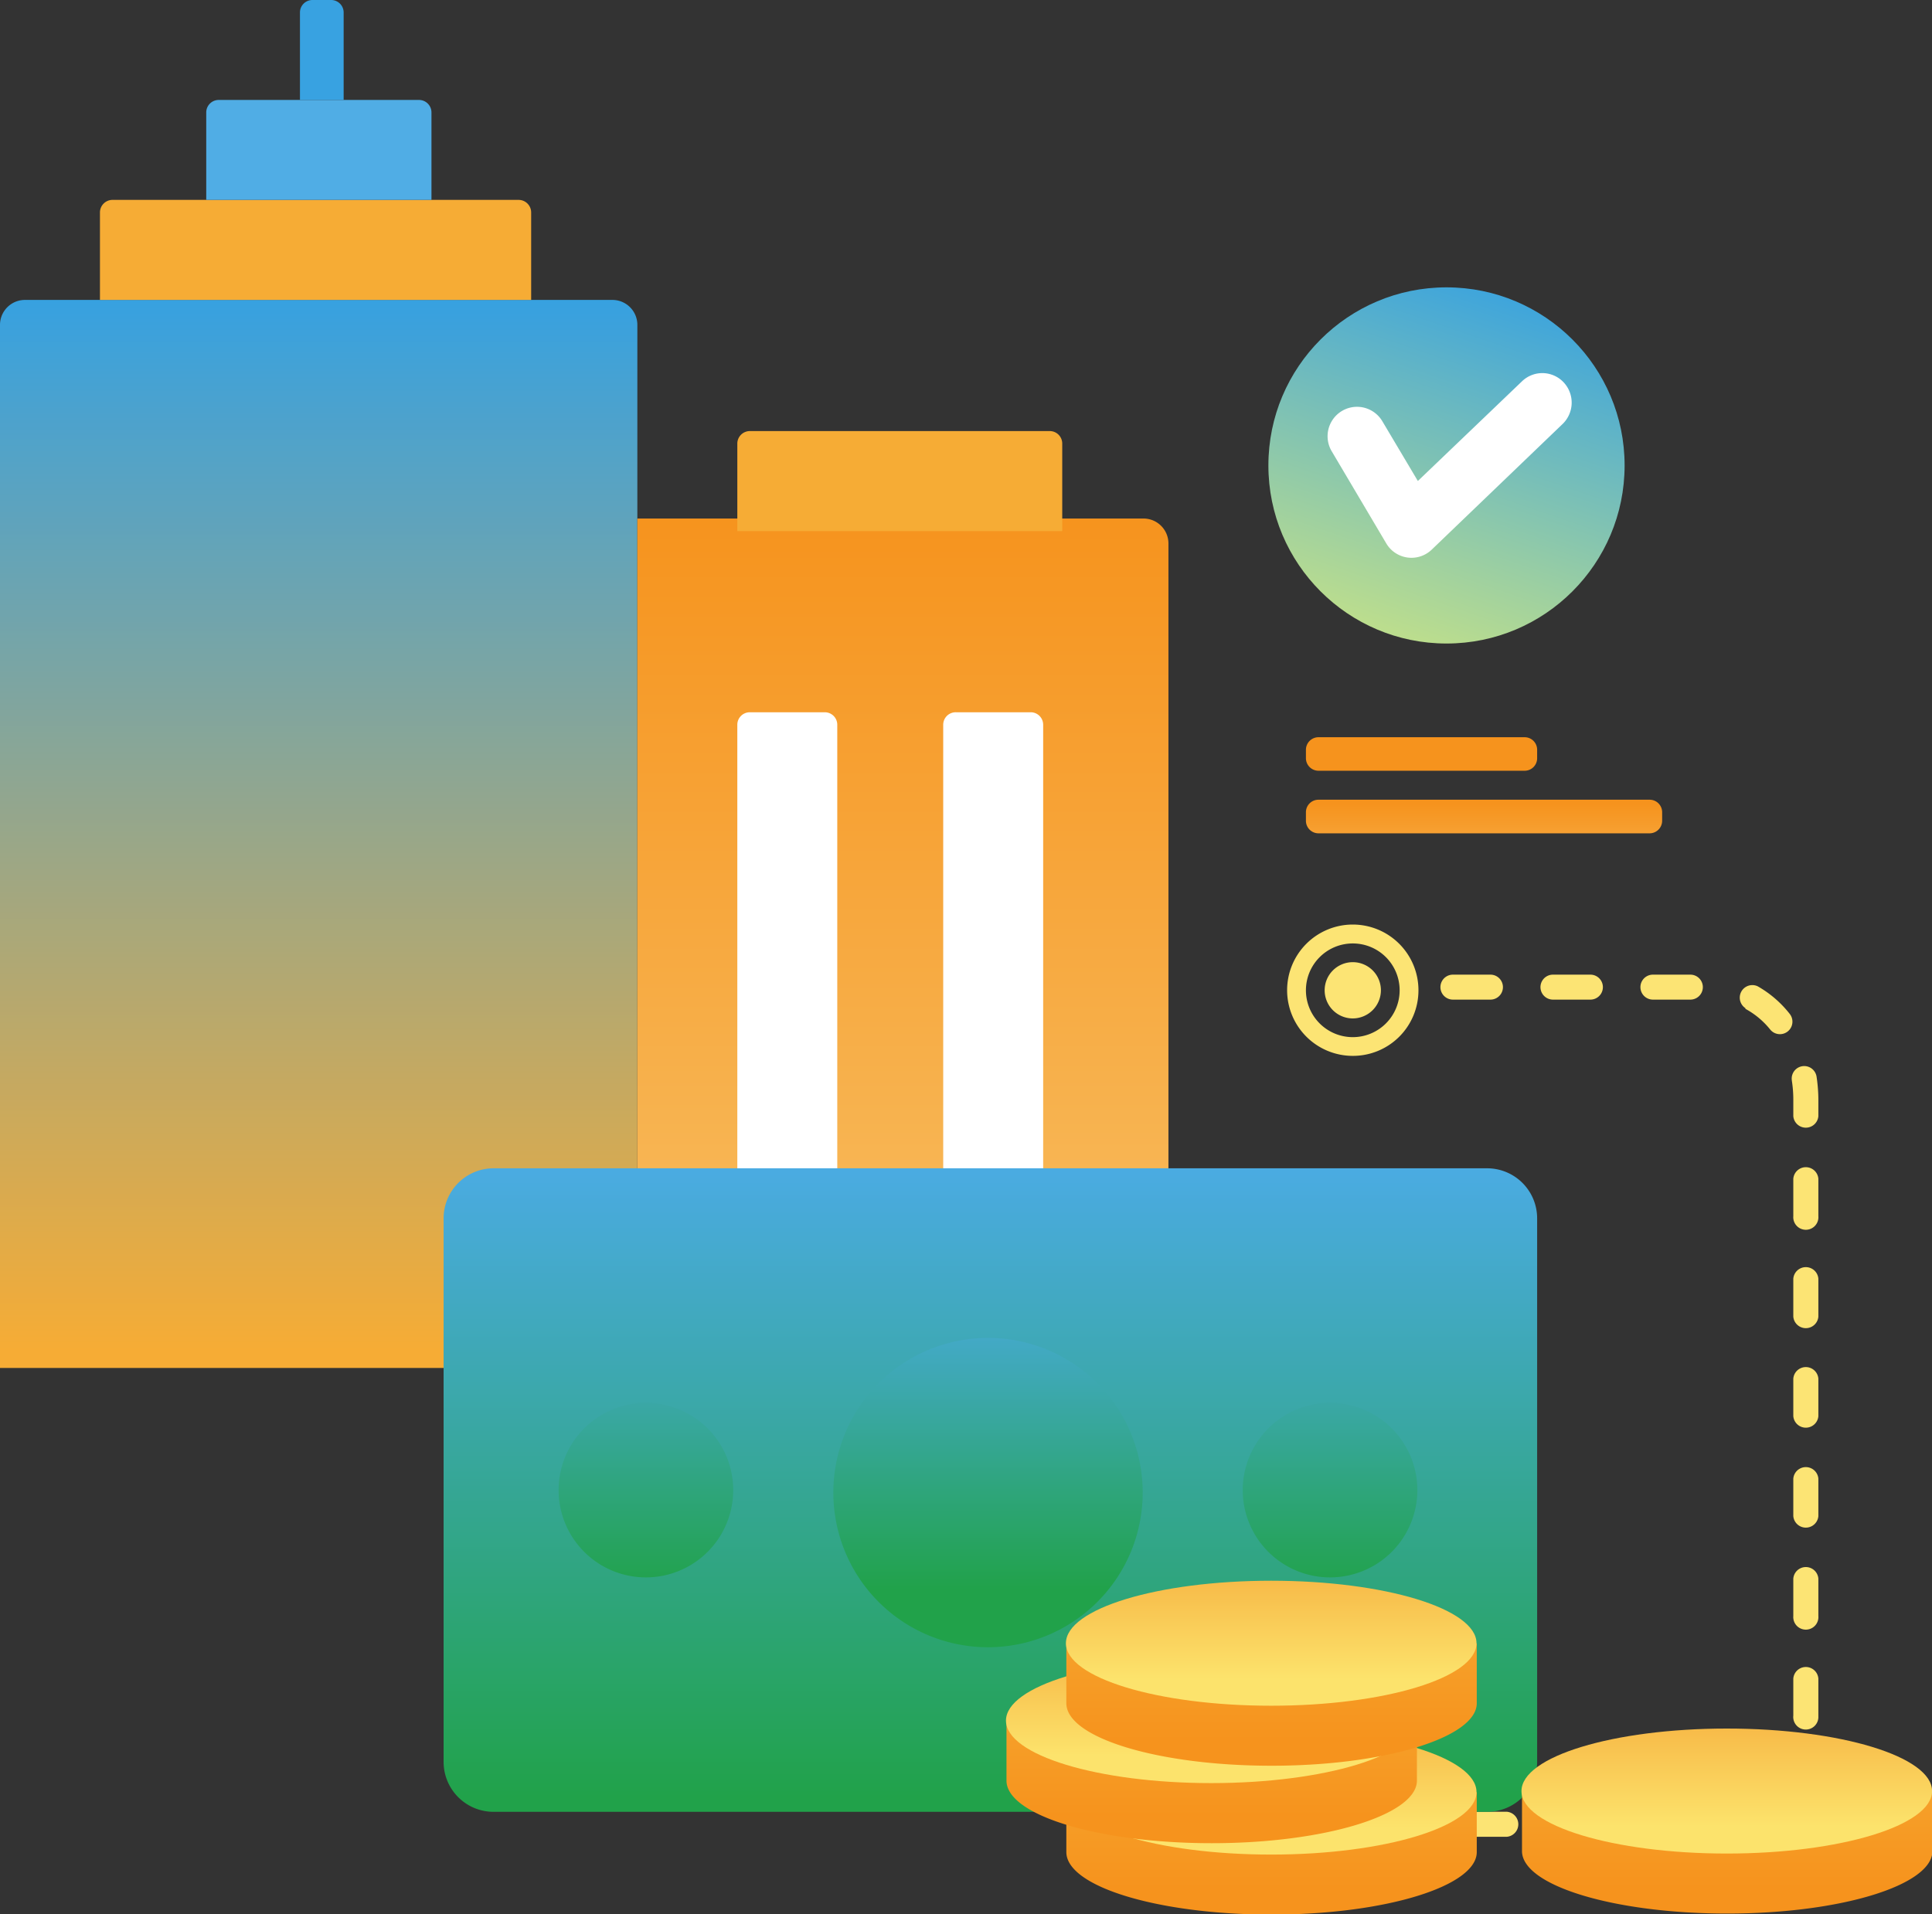<svg viewBox="0 0 225.95 223.88" xmlns="http://www.w3.org/2000/svg" xmlns:xlink="http://www.w3.org/1999/xlink"><rect x="0" y="0" width="225.95" height="223.88" fill="#333333" stroke="none"/><filter id="a" color-interpolation-filters="sRGB" filterUnits="userSpaceOnUse" height="32766" width="50.42" x="11.69" y="-6158"><feFlood flood-color="#fff" result="bg"/><feBlend in="SourceGraphic" in2="bg"/></filter><mask id="b" height="32766" maskUnits="userSpaceOnUse" width="50.42" x="11.69" y="-6158"><g filter="url(#a)"/></mask><linearGradient id="c" gradientTransform="matrix(69 0 0 -114 172345.36 -187175)" gradientUnits="userSpaceOnUse" x1="-2497.22" x2="-2497.22" y1="-1642.08" y2="-1643.24"><stop offset="0" stop-color="#242424"/><stop offset="1" stop-color="#fff"/></linearGradient><filter id="d" color-interpolation-filters="sRGB" filterUnits="userSpaceOnUse" height="32766" width="116.21" x="57.72" y="-6158"><feFlood flood-color="#fff" result="bg"/><feBlend in="SourceGraphic" in2="bg"/></filter><mask id="e" height="32766" maskUnits="userSpaceOnUse" width="116.21" x="57.72" y="-6158"><g filter="url(#d)"/></mask><linearGradient id="f" gradientTransform="matrix(159.02 0 0 -87.03 400503.91 -143288.22)" x1="-2517.88" x2="-2517.88" xlink:href="#c" y1="-1647.58" y2="-1649.13"/><linearGradient id="g" gradientTransform="matrix(57 0 0 -57 142125.7 -94797)" gradientUnits="userSpaceOnUse" x1="-2490.33" x2="-2490.58" y1="-1663.67" y2="-1664.4"><stop offset="0" stop-color="#36a1e1"/><stop offset="1" stop-color="#bbdd8e"/></linearGradient><linearGradient id="h" gradientTransform="matrix(102 0 0 -171 255947.65 -279589)" gradientUnits="userSpaceOnUse" x1="-2508.93" x2="-2508.93" y1="-1635.23" y2="-1635.96"><stop offset="0" stop-color="#36a1e1"/><stop offset="1" stop-color="#f6ac35"/></linearGradient><filter id="i" color-interpolation-filters="sRGB" filterUnits="userSpaceOnUse" height="83.31" width="50.42" x="11.69" y="47.5"><feFlood flood-color="#fff" result="bg"/><feBlend in="SourceGraphic" in2="bg"/></filter><mask id="j" height="83.31" maskUnits="userSpaceOnUse" width="50.42" x="11.69" y="47.5"><g filter="url(#i)" mask="url(#b)"><path d="m13.15 47.5h47.5a1.46 1.46 0 0 1 1.47 1.5v8.77a1.46 1.46 0 0 1 -1.47 1.46h-47.5a1.46 1.46 0 0 1 -1.46-1.46v-8.77a1.46 1.46 0 0 1 1.46-1.5zm0 24.12h47.5a1.46 1.46 0 0 1 1.47 1.46v8.77a1.47 1.47 0 0 1 -1.47 1.46h-47.5a1.47 1.47 0 0 1 -1.46-1.46v-8.77a1.46 1.46 0 0 1 1.46-1.46zm0 23.38h47.5a1.46 1.46 0 0 1 1.47 1.46v8.77a1.46 1.46 0 0 1 -1.47 1.46h-47.5a1.46 1.46 0 0 1 -1.46-1.46v-8.77a1.46 1.46 0 0 1 1.46-1.46zm0 24.12h47.5a1.46 1.46 0 0 1 1.47 1.46v8.77a1.47 1.47 0 0 1 -1.47 1.46h-47.5a1.47 1.47 0 0 1 -1.46-1.46v-8.77a1.46 1.46 0 0 1 1.46-1.46z" fill="url(#c)"/></g></mask><linearGradient id="k" gradientTransform="matrix(69 0 0 -114 172345.36 -187175)" gradientUnits="userSpaceOnUse" x1="-2497.22" x2="-2497.22" y1="-1642.08" y2="-1643.24"><stop offset="0" stop-color="#fef7d7"/><stop offset="1" stop-color="#fffced"/></linearGradient><linearGradient id="l" gradientTransform="matrix(85 0 0 -136 212973.56 -222819)" gradientUnits="userSpaceOnUse" x1="-2504.33" x2="-2504.33" y1="-1638.82" y2="-1639.55"><stop offset="0" stop-color="#f6931d"/><stop offset="1" stop-color="#f8be61"/></linearGradient><linearGradient id="m" gradientTransform="matrix(175 0 0 -103 440992.44 -169182)" gradientUnits="userSpaceOnUse" x1="-2519.29" x2="-2519.29" y1="-1643.87" y2="-1644.6"><stop offset="0" stop-color="#4babe4"/><stop offset="1" stop-color="#21a24a"/></linearGradient><filter id="n" color-interpolation-filters="sRGB" filterUnits="userSpaceOnUse" height="63.6" width="116.21" x="57.72" y="142.49"><feFlood flood-color="#fff" result="bg"/><feBlend in="SourceGraphic" in2="bg"/></filter><mask id="o" height="63.6" maskUnits="userSpaceOnUse" width="116.21" x="57.72" y="142.49"><g filter="url(#n)" mask="url(#e)"><path d="m173.93 198a6.45 6.45 0 0 0 -1.17-.1 7 7 0 0 0 -7 7 7.49 7.49 0 0 0 .09 1.17h-100.05a6.45 6.45 0 0 0 .1-1.17 7 7 0 0 0 -7-7 6.45 6.45 0 0 0 -1.17.1v-47.44a6.45 6.45 0 0 0 1.17.1 7 7 0 0 0 7-7 6.45 6.45 0 0 0 -.1-1.17h100.05a7.49 7.49 0 0 0 -.09 1.17 7 7 0 0 0 7 7 6.45 6.45 0 0 0 1.17-.1z" fill="url(#f)"/></g></mask><linearGradient id="p" gradientTransform="matrix(159.02 0 0 -87.03 400503.91 -143288.22)" gradientUnits="userSpaceOnUse" x1="-2517.88" x2="-2517.88" y1="-1647.58" y2="-1649.13"><stop offset="0" stop-color="#fef7d7"/><stop offset="1" stop-color="#fffdf3"/></linearGradient><linearGradient id="q" gradientTransform="matrix(137.44 0 0 -49.5 345845.18 -82438.01)" x1="-2515.44" x2="-2515.44" xlink:href="#m" y1="-1668.44" y2="-1669.18"/><linearGradient id="r" gradientTransform="matrix(65.71 0 0 -20.01 164153.85 -34558.95)" gradientUnits="userSpaceOnUse" x1="-2496.03" x2="-2496.03" y1="-1737.07" y2="-1738.12"><stop offset="0" stop-color="#f6ac35"/><stop offset="1" stop-color="#f6931d"/></linearGradient><linearGradient id="s" gradientTransform="matrix(65.71 0 0 -20.01 164153.91 -34568.61)" gradientUnits="userSpaceOnUse" x1="-2496.04" x2="-2496.04" y1="-1737.52" y2="-1738.25"><stop offset="0" stop-color="#f6b03f"/><stop offset="1" stop-color="#fce36c"/></linearGradient><linearGradient id="t" gradientTransform="matrix(65.71 0 0 -20.01 164144.38 -34570.38)" x1="-2496" x2="-2496" xlink:href="#r" y1="-1737.23" y2="-1738.27"/><linearGradient id="u" gradientTransform="matrix(65.71 0 0 -20.01 164144.32 -34580.04)" x1="-2496" x2="-2496" xlink:href="#s" y1="-1737.67" y2="-1738.4"/><linearGradient id="v" gradientTransform="matrix(65.71 0 0 -20.01 164153.85 -34582.01)" x1="-2496.03" x2="-2496.03" xlink:href="#r" y1="-1737.36" y2="-1738.41"/><linearGradient id="w" gradientTransform="matrix(65.71 0 0 -20.01 164153.91 -34592.43)" x1="-2496.04" x2="-2496.04" xlink:href="#s" y1="-1737.84" y2="-1738.57"/><linearGradient id="x" gradientTransform="matrix(65.71 0 0 -20.01 164226.99 -34558.35)" x1="-2496.34" x2="-2496.34" xlink:href="#r" y1="-1737.04" y2="-1738.09"/><linearGradient id="y" gradientTransform="matrix(65.71 0 0 -20.01 164226.81 -34568.77)" x1="-2496.33" x2="-2496.33" xlink:href="#s" y1="-1737.52" y2="-1738.25"/><linearGradient id="z" gradientTransform="matrix(57 0 0 -15.31 142131.7 -27138.75)" x1="-2490.49" x2="-2490.49" xlink:href="#l" y1="-1778.76" y2="-1779.49"/><path d="m158.21 119.12a3.29 3.29 0 1 1 3.29-3.29 3.3 3.3 0 0 1 -3.29 3.29zm0 2.19a5.48 5.48 0 1 0 -5.48-5.48 5.48 5.48 0 0 0 5.48 5.48zm0 2.19a7.68 7.68 0 1 1 7.68-7.67 7.66 7.66 0 0 1 -7.68 7.67zm11.71-6.58a1.46 1.46 0 1 1 0-2.92h4.39a1.46 1.46 0 1 1 0 2.92zm11.7 0a1.46 1.46 0 1 1 0-2.92h4.38a1.46 1.46 0 1 1 0 2.92zm11.69 0a1.46 1.46 0 1 1 0-2.92h4.38a1.46 1.46 0 1 1 0 2.92zm10.82 1a1.47 1.47 0 0 1 1.43-2.56 12.77 12.77 0 0 1 3.75 3.23 1.46 1.46 0 0 1 -2.29 1.82 9.57 9.57 0 0 0 -2.89-2.41zm5.43 8.46a1.46 1.46 0 1 1 2.89-.45 18.9 18.9 0 0 1 .21 2.62v2a1.47 1.47 0 0 1 -2.93 0v-2a14.25 14.25 0 0 0 -.17-2.14zm.17 11.49a1.47 1.47 0 0 1 2.93 0v4.38a1.47 1.47 0 1 1 -2.93 0zm0 11.69a1.47 1.47 0 0 1 2.93 0v4.44a1.47 1.47 0 0 1 -2.93 0zm0 11.69a1.47 1.47 0 0 1 2.93 0v4.39a1.47 1.47 0 0 1 -2.93 0zm0 11.7a1.47 1.47 0 0 1 2.93 0v4.38a1.47 1.47 0 0 1 -2.93 0zm0 11.69a1.47 1.47 0 0 1 2.93 0v4.38a1.47 1.47 0 1 1 -2.93 0zm0 11.69a1.47 1.47 0 0 1 2.93 0v3.87.56a1.47 1.47 0 1 1 -2.93-.09c0-.16 0-.31 0-.47zm-1.73 10.67a1.46 1.46 0 1 1 2.53 1.46 13.93 13.93 0 0 1 -3.16 3.76 1.46 1.46 0 0 1 -1.87-2.22 11.07 11.07 0 0 0 2.5-3zm-8.39 4.91a1.47 1.47 0 0 1 0 2.93h-4.41a1.47 1.47 0 0 1 0-2.93zm-11.7 0a1.47 1.47 0 1 1 0 2.93h-4.38a1.47 1.47 0 0 1 0-2.93zm-11.69 0a1.47 1.47 0 0 1 0 2.93h-4.38a1.47 1.47 0 0 1 0-2.93zm-11.69 0a1.47 1.47 0 0 1 0 2.93h-4.38a1.47 1.47 0 1 1 0-2.93zm-11.69 0a1.47 1.47 0 0 1 0 2.93h-4.39a1.47 1.47 0 0 1 0-2.93zm-11.7 0a1.47 1.47 0 1 1 0 2.93h-1.54a1.47 1.47 0 0 1 0-2.93z" fill="#fce474"/><circle cx="169.17" cy="54.44" fill="url(#g)" r="20.83"/><path d="m178 44.6a3.42 3.42 0 0 1 4.86.11 3.47 3.47 0 0 1 -.11 4.88l-15.3 14.69a3.42 3.42 0 0 1 -5.33-.73l-6.37-10.76a3.44 3.44 0 1 1 5.91-3.53l4.16 7z" fill="#fff"/><path d="m2.92 35.08h68.7a2.92 2.92 0 0 1 2.92 2.92v122h-74.54v-122a2.92 2.92 0 0 1 2.92-2.92z" fill="url(#h)"/><g mask="url(#j)"><path d="m13.15 47.5h47.5a1.46 1.46 0 0 1 1.47 1.5v8.77a1.46 1.46 0 0 1 -1.47 1.46h-47.5a1.46 1.46 0 0 1 -1.46-1.46v-8.77a1.46 1.46 0 0 1 1.46-1.5zm0 24.12h47.5a1.46 1.46 0 0 1 1.47 1.46v8.77a1.47 1.47 0 0 1 -1.47 1.46h-47.5a1.47 1.47 0 0 1 -1.46-1.46v-8.77a1.46 1.46 0 0 1 1.46-1.46zm0 23.38h47.5a1.46 1.46 0 0 1 1.47 1.46v8.77a1.46 1.46 0 0 1 -1.47 1.46h-47.5a1.46 1.46 0 0 1 -1.46-1.46v-8.77a1.46 1.46 0 0 1 1.46-1.46zm0 24.12h47.5a1.46 1.46 0 0 1 1.47 1.46v8.77a1.47 1.47 0 0 1 -1.47 1.46h-47.5a1.47 1.47 0 0 1 -1.46-1.46v-8.77a1.46 1.46 0 0 1 1.46-1.46z" fill="url(#k)" opacity=".97"/></g><path d="m13.15 23.38h47.5a1.47 1.47 0 0 1 1.47 1.47v10.23h-50.43v-10.23a1.47 1.47 0 0 1 1.46-1.47z" fill="#f6ac35"/><path d="m25.58 11.69h23.42a1.46 1.46 0 0 1 1.46 1.46v10.23h-26.34v-10.23a1.46 1.46 0 0 1 1.46-1.46z" fill="#50ade5"/><path d="m36.54 0h2.19a1.46 1.46 0 0 1 1.46 1.46v10.23h-5.11v-10.23a1.46 1.46 0 0 1 1.46-1.46z" fill="#38a2e1"/><path d="m74.54 60.65h59.19a2.92 2.92 0 0 1 2.92 2.93v96.42h-62.11z" fill="url(#l)"/><path d="m87.69 83.31h8.77a1.46 1.46 0 0 1 1.46 1.46v62.12a1.46 1.46 0 0 1 -1.46 1.46h-8.77a1.47 1.47 0 0 1 -1.46-1.46v-62.12a1.46 1.46 0 0 1 1.46-1.46z" fill="#fff"/><path d="m111.81 83.31h8.77a1.46 1.46 0 0 1 1.42 1.46v62.12a1.47 1.47 0 0 1 -1.46 1.46h-8.77a1.46 1.46 0 0 1 -1.46-1.46v-62.12a1.46 1.46 0 0 1 1.5-1.46z" fill="#fff"/><path d="m87.69 50.42h35.08a1.46 1.46 0 0 1 1.46 1.46v10.24h-38v-10.24a1.47 1.47 0 0 1 1.46-1.46z" fill="#f6ac35"/><path d="m57.73 136.65h116.19a5.85 5.85 0 0 1 5.85 5.85v63.58a5.84 5.84 0 0 1 -5.85 5.84h-116.19a5.84 5.84 0 0 1 -5.85-5.84v-63.58a5.85 5.85 0 0 1 5.85-5.85z" fill="url(#m)"/><g mask="url(#o)"><path d="m173.93 198a6.45 6.45 0 0 0 -1.17-.1 7 7 0 0 0 -7 7 7.49 7.49 0 0 0 .09 1.17h-100.05a6.45 6.45 0 0 0 .1-1.17 7 7 0 0 0 -7-7 6.45 6.45 0 0 0 -1.17.1v-47.44a6.45 6.45 0 0 0 1.17.1 7 7 0 0 0 7-7 6.45 6.45 0 0 0 -.1-1.17h100.05a7.49 7.49 0 0 0 -.09 1.17 7 7 0 0 0 7 7 6.45 6.45 0 0 0 1.17-.1z" fill="url(#p)"/></g><path d="m75.54 184.5a10.21 10.21 0 1 1 10.21-10.21 10.21 10.21 0 0 1 -10.21 10.21zm80 0a10.21 10.21 0 1 1 10.22-10.21 10.21 10.21 0 0 1 -10.22 10.21zm-40 8.17a18.09 18.09 0 1 1 18.1-18.09 18.1 18.1 0 0 1 -18.1 18.09z" fill="url(#q)"/><path d="m131 211.63a59 59 0 0 1 17.7-2.37 59 59 0 0 1 17.7 2.37v-2h6.31v7c0 4-10.75 7.31-24 7.31s-24-3.27-24-7.31v-7h6.29z" fill="url(#r)"/><ellipse cx="148.67" cy="209.61" fill="url(#s)" rx="24.01" ry="7.31"/><path d="m124 203.27a59.34 59.34 0 0 1 17.7-2.37 59.29 59.29 0 0 1 17.7 2.37v-2h6.31v7c0 4-10.75 7.32-24 7.32s-24-3.28-24-7.32v-7h6.29z" fill="url(#t)"/><ellipse cx="141.66" cy="201.25" fill="url(#u)" rx="24.01" ry="7.31"/><path d="m131 194.22a59 59 0 0 1 17.7-2.37 59 59 0 0 1 17.7 2.37v-2h6.31v7c0 4-10.75 7.31-24 7.31s-24-3.27-24-7.31v-7h6.29z" fill="url(#v)"/><ellipse cx="148.67" cy="192.2" fill="url(#w)" rx="24.01" ry="7.31"/><path d="m184.25 211.51a59.29 59.29 0 0 1 17.7-2.37 59.34 59.34 0 0 1 17.7 2.37v-2h6.35v7c0 4-10.74 7.31-24 7.31s-24-3.28-24-7.31v-7h6.31z" fill="url(#x)"/><ellipse cx="201.95" cy="209.49" fill="url(#y)" rx="24.01" ry="7.31"/><path d="m154.19 86.23h24.12a1.46 1.46 0 0 1 1.46 1.46v1a1.46 1.46 0 0 1 -1.46 1.46h-24.12a1.47 1.47 0 0 1 -1.46-1.46v-1a1.47 1.47 0 0 1 1.46-1.46zm0 7.31h38.73a1.46 1.46 0 0 1 1.47 1.46v1a1.47 1.47 0 0 1 -1.47 1.47h-38.73a1.47 1.47 0 0 1 -1.46-1.47v-1a1.46 1.46 0 0 1 1.46-1.46z" fill="url(#z)"/></svg>